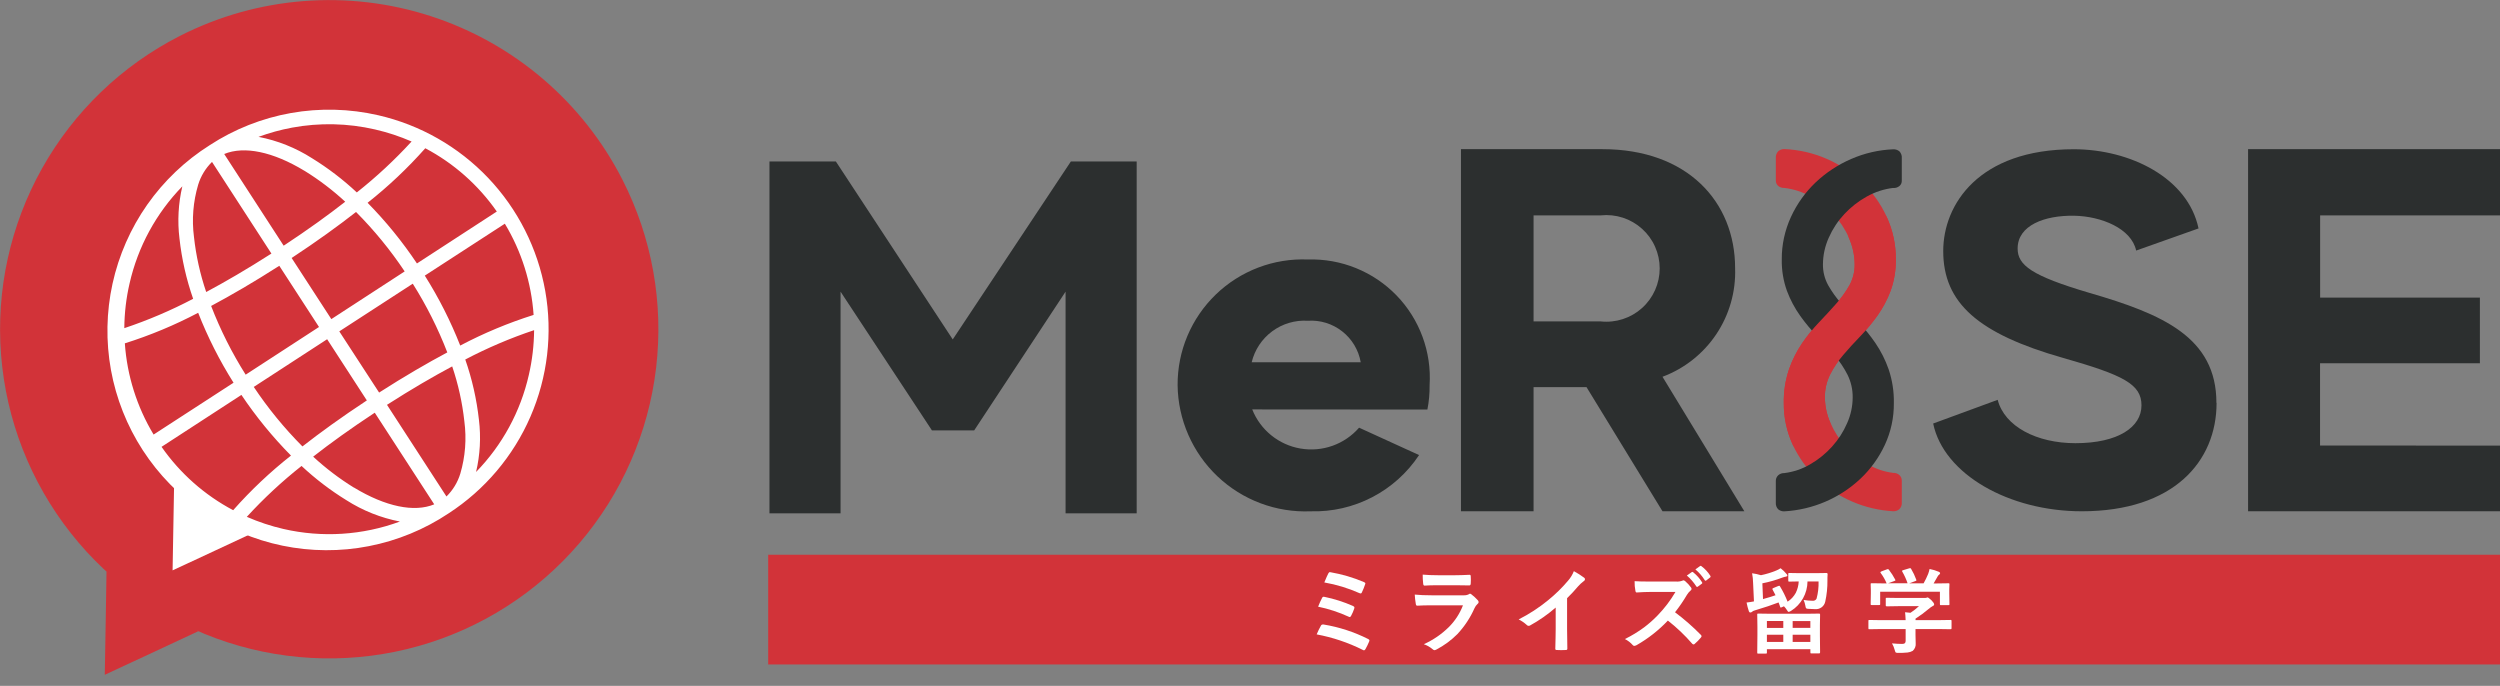 <svg width="113" height="31" viewBox="0 0 113 31" fill="none" xmlns="http://www.w3.org/2000/svg">
<rect x="0" y="0" width="113" height="31" fill="#808080" stroke="none"/>
<path d="M51.378 7.297V23.204H48.164V13.183L44.033 19.454H42.124L37.993 13.183V23.204H34.78V7.297H37.78L43.064 15.342L48.404 7.297H51.378Z" fill="#2C2F2F"/>
<path d="M56.601 18.506C56.782 18.964 57.079 19.366 57.461 19.676C57.844 19.986 58.299 20.192 58.784 20.274C59.269 20.357 59.767 20.314 60.231 20.149C60.694 19.984 61.107 19.702 61.431 19.331L64.142 20.569C63.608 21.374 62.879 22.03 62.021 22.475C61.164 22.92 60.207 23.139 59.242 23.111C58.47 23.143 57.7 23.019 56.976 22.748C56.253 22.477 55.591 22.063 55.031 21.532C54.47 21 54.022 20.362 53.712 19.654C53.402 18.947 53.237 18.184 53.228 17.412C53.223 16.646 53.374 15.888 53.671 15.183C53.969 14.478 54.406 13.841 54.956 13.31C55.507 12.778 56.16 12.365 56.875 12.093C57.59 11.821 58.353 11.698 59.118 11.729C59.862 11.706 60.602 11.839 61.292 12.119C61.982 12.399 62.606 12.819 63.124 13.354C63.642 13.889 64.042 14.527 64.299 15.225C64.556 15.924 64.665 16.669 64.618 17.412C64.623 17.781 64.59 18.149 64.518 18.512L56.601 18.506ZM56.576 16.375H61.505C61.408 15.823 61.111 15.325 60.669 14.979C60.228 14.632 59.675 14.46 59.115 14.498C58.538 14.462 57.968 14.631 57.503 14.975C57.039 15.318 56.711 15.814 56.576 16.375Z" fill="#2C2F2F"/>
<path d="M71.711 17.499H69.317V23.11H66.035V6.742H72.427C76.277 6.742 78.427 9.126 78.427 12.12C78.464 13.179 78.167 14.223 77.578 15.104C76.989 15.985 76.138 16.659 75.145 17.03L78.845 23.11H75.145L71.711 17.499ZM69.317 14.528H72.353C72.689 14.564 73.029 14.528 73.351 14.424C73.672 14.32 73.968 14.15 74.219 13.924C74.471 13.698 74.672 13.421 74.809 13.113C74.947 12.804 75.018 12.47 75.018 12.132C75.018 11.794 74.947 11.46 74.809 11.151C74.672 10.842 74.471 10.566 74.219 10.34C73.968 10.114 73.672 9.943 73.351 9.839C73.029 9.735 72.689 9.699 72.353 9.735H69.317V14.528Z" fill="#2C2F2F"/>
<path d="M100.189 18.21C100.189 20.855 98.253 23.11 94.095 23.11C90.821 23.11 87.858 21.446 87.379 19.143L90.295 18.072C90.606 19.28 92.064 20.032 93.808 20.032C95.744 20.032 96.795 19.303 96.795 18.323C96.795 17.365 95.982 16.955 93.259 16.18C89.412 15.086 87.834 13.695 87.834 11.346C87.834 9.246 89.434 6.746 93.734 6.746C96.291 6.746 98.896 8.046 99.374 10.325L96.554 11.325C96.339 10.325 94.977 9.774 93.754 9.751C92.416 9.729 91.197 10.184 91.197 11.233C91.197 11.985 91.818 12.464 94.446 13.239C97.746 14.196 100.182 15.245 100.182 18.209" fill="#2C2F2F"/>
<path d="M113 20.141V23.11H101.613V6.742H113V9.735H104.87V13.453H112.091V16.42H104.866V20.138L113 20.141Z" fill="#2C2F2F"/>
<path d="M80.374 8.404C80.339 8.374 80.311 8.336 80.293 8.293C80.274 8.25 80.266 8.203 80.268 8.156V7.144C80.263 7.089 80.27 7.033 80.288 6.98C80.306 6.927 80.336 6.879 80.374 6.838C80.45 6.772 80.548 6.736 80.649 6.738C81.306 6.765 81.952 6.913 82.554 7.175C83.148 7.432 83.692 7.791 84.162 8.235C84.63 8.68 85.009 9.21 85.277 9.796C85.555 10.398 85.697 11.053 85.692 11.715C85.701 12.202 85.621 12.687 85.456 13.144C85.307 13.541 85.108 13.917 84.862 14.262C84.628 14.591 84.37 14.902 84.089 15.191C83.813 15.476 83.556 15.759 83.316 16.04C83.084 16.311 82.885 16.609 82.722 16.926C82.562 17.247 82.482 17.602 82.486 17.96C82.489 18.36 82.576 18.756 82.739 19.12C82.907 19.506 83.136 19.863 83.417 20.175C83.702 20.492 84.035 20.762 84.403 20.975C84.764 21.188 85.165 21.325 85.58 21.375C85.682 21.371 85.78 21.407 85.855 21.475C85.89 21.509 85.918 21.549 85.936 21.593C85.955 21.638 85.963 21.686 85.961 21.734V22.704C85.966 22.76 85.96 22.816 85.942 22.869C85.923 22.922 85.894 22.97 85.855 23.01C85.78 23.077 85.681 23.113 85.58 23.11C84.291 23.038 83.069 22.513 82.128 21.628C81.672 21.195 81.301 20.68 81.035 20.11C80.76 19.518 80.62 18.871 80.626 18.217C80.617 17.7 80.697 17.184 80.862 16.693C81.008 16.276 81.208 15.879 81.456 15.512C81.688 15.174 81.946 14.854 82.229 14.557C82.505 14.269 82.763 13.99 83.002 13.719C83.23 13.465 83.429 13.188 83.597 12.891C83.755 12.604 83.836 12.28 83.832 11.952C83.831 11.536 83.741 11.125 83.569 10.745C83.396 10.351 83.157 9.99 82.863 9.675C82.57 9.36 82.227 9.092 81.849 8.884C81.479 8.677 81.071 8.544 80.649 8.494C80.55 8.499 80.452 8.467 80.374 8.404Z" fill="#D23339"/>
<path d="M85.58 8.493C85.159 8.543 84.751 8.676 84.38 8.883C84.003 9.092 83.66 9.359 83.366 9.674C83.072 9.989 82.833 10.35 82.66 10.744C82.489 11.124 82.399 11.535 82.397 11.951C82.393 12.279 82.474 12.603 82.632 12.89C82.8 13.187 82.999 13.464 83.226 13.718C83.465 13.989 83.723 14.268 83.999 14.556C84.283 14.853 84.541 15.173 84.772 15.511C85.021 15.878 85.22 16.275 85.366 16.692C85.532 17.184 85.612 17.701 85.602 18.22C85.609 18.874 85.469 19.521 85.193 20.113C84.927 20.683 84.557 21.198 84.1 21.631C83.16 22.516 81.938 23.041 80.648 23.113C80.548 23.118 80.45 23.084 80.373 23.019C80.335 22.979 80.305 22.931 80.287 22.878C80.269 22.825 80.262 22.769 80.267 22.713V21.743C80.266 21.695 80.274 21.647 80.292 21.602C80.311 21.558 80.338 21.517 80.373 21.484C80.448 21.416 80.547 21.38 80.648 21.384C81.064 21.333 81.465 21.197 81.825 20.984C82.194 20.771 82.526 20.501 82.811 20.184C83.093 19.872 83.322 19.516 83.489 19.129C83.653 18.764 83.739 18.369 83.741 17.969C83.746 17.611 83.666 17.256 83.506 16.935C83.344 16.618 83.144 16.32 82.912 16.049C82.672 15.768 82.415 15.485 82.139 15.2C81.859 14.911 81.6 14.601 81.366 14.272C81.121 13.927 80.921 13.551 80.772 13.154C80.607 12.696 80.527 12.212 80.536 11.725C80.532 11.063 80.674 10.408 80.951 9.806C81.22 9.22 81.598 8.69 82.066 8.245C82.536 7.8 83.081 7.442 83.675 7.185C84.278 6.922 84.924 6.774 85.58 6.748C85.68 6.744 85.779 6.778 85.855 6.842C85.894 6.883 85.923 6.931 85.941 6.984C85.96 7.037 85.966 7.093 85.961 7.148V8.16C85.964 8.207 85.955 8.254 85.937 8.297C85.919 8.34 85.891 8.378 85.855 8.408C85.778 8.471 85.68 8.503 85.58 8.498" fill="#2C2F2F"/>
<path d="M85.277 9.801C85.554 10.403 85.695 11.058 85.691 11.72C85.7 12.207 85.62 12.691 85.455 13.149C85.306 13.546 85.106 13.922 84.861 14.267C84.627 14.596 84.368 14.906 84.088 15.196C83.812 15.481 83.554 15.764 83.315 16.045C83.082 16.316 82.883 16.613 82.721 16.931C82.561 17.252 82.48 17.607 82.485 17.965C82.487 18.365 82.573 18.76 82.737 19.125C82.905 19.512 81.307 20.691 81.037 20.111C80.761 19.518 80.622 18.872 80.628 18.218C80.618 17.7 80.698 17.184 80.863 16.693C81.008 16.277 81.206 15.882 81.453 15.516C81.684 15.178 81.943 14.859 82.226 14.562C82.502 14.274 82.759 13.995 82.999 13.723C83.226 13.47 83.425 13.192 83.593 12.896C83.751 12.609 83.832 12.285 83.829 11.957C83.827 11.541 83.737 11.13 83.566 10.75C83.391 10.35 84.999 9.209 85.275 9.806" fill="#D23339"/>
<path d="M8.126 1.626C5.504 2.962 3.338 5.045 1.9 7.613C0.462 10.18 -0.182 13.117 0.049 16.05C0.28 18.984 1.376 21.783 3.198 24.094C5.019 26.405 7.486 28.123 10.284 29.032C13.083 29.942 16.089 30 18.921 29.201C21.753 28.402 24.284 26.781 26.195 24.544C28.106 22.306 29.311 19.552 29.656 16.629C30.002 13.707 29.473 10.748 28.136 8.126C26.345 4.61 23.23 1.951 19.478 0.732C15.725 -0.487 11.642 -0.166 8.126 1.626Z" fill="#D23339"/>
<path d="M4.736 30.502L4.777 28.162L4.814 25.824L6.894 27.175L8.974 28.526L6.853 29.515L4.736 30.502Z" fill="#D23339"/>
<path d="M17.096 5.209C15.8 4.911 14.459 4.877 13.15 5.109C11.842 5.342 10.594 5.835 9.481 6.561C8.37 7.262 7.41 8.176 6.655 9.251C5.901 10.326 5.368 11.54 5.086 12.823C4.805 14.106 4.781 15.432 5.015 16.724C5.25 18.016 5.739 19.248 6.454 20.35C7.169 21.451 8.096 22.4 9.18 23.141C10.265 23.882 11.485 24.4 12.771 24.665C14.058 24.93 15.384 24.938 16.673 24.686C17.962 24.435 19.188 23.931 20.28 23.202C21.914 22.14 23.2 20.621 23.976 18.833C24.752 17.046 24.984 15.07 24.645 13.151C24.305 11.232 23.408 9.456 22.066 8.043C20.723 6.631 18.995 5.645 17.096 5.209ZM15.336 14.978L18.657 12.823C19.276 13.805 19.799 14.846 20.218 15.929C19.326 16.404 18.299 16.999 17.136 17.744L15.336 14.978ZM20.439 16.561C20.712 17.366 20.896 18.199 20.989 19.045C21.094 19.837 21.032 20.642 20.806 21.409C20.687 21.799 20.472 22.154 20.18 22.441L17.492 18.298C18.599 17.589 19.581 17.019 20.439 16.561ZM15.999 22.041C15.341 21.635 14.724 21.166 14.155 20.641C14.921 20.041 15.842 19.377 16.939 18.654L19.627 22.796C18.727 23.17 17.427 22.903 15.999 22.037M13.669 20.177C12.851 19.354 12.114 18.454 11.47 17.489L14.787 15.333L16.581 18.099C15.43 18.858 14.469 19.555 13.672 20.177M13.155 20.59C12.21 21.334 11.335 22.161 10.539 23.061C9.247 22.377 8.137 21.395 7.302 20.197L10.912 17.85C11.571 18.832 12.32 19.75 13.152 20.592M6.943 19.642C6.188 18.39 5.743 16.977 5.643 15.519C6.786 15.159 7.895 14.697 8.957 14.138C9.389 15.24 9.925 16.298 10.556 17.299L6.943 19.642ZM9.543 13.829C10.434 13.354 11.461 12.759 12.624 12.014L14.419 14.78L11.104 16.935C10.484 15.952 9.961 14.912 9.543 13.829ZM9.319 13.196C9.045 12.39 8.86 11.557 8.768 10.712C8.665 9.92 8.73 9.116 8.957 8.351C9.076 7.96 9.291 7.605 9.583 7.319L12.268 11.461C11.162 12.17 10.178 12.74 9.322 13.198M13.761 7.718C14.419 8.124 15.036 8.593 15.604 9.118C14.838 9.718 13.918 10.382 12.822 11.105L10.134 6.961C11.034 6.587 12.335 6.854 13.761 7.72M16.091 9.58C16.91 10.402 17.647 11.303 18.291 12.268L14.976 14.424L13.182 11.661C14.335 10.902 15.296 10.205 16.091 9.583M16.61 9.17C17.552 8.426 18.427 7.6 19.223 6.701C20.513 7.383 21.621 8.364 22.456 9.561L18.846 11.908C18.189 10.924 17.44 10.004 16.61 9.161M22.819 10.111C23.573 11.363 24.018 12.776 24.119 14.234C22.974 14.596 21.864 15.059 20.802 15.619C20.369 14.517 19.833 13.459 19.201 12.458L22.819 10.111ZM21.518 21.334C21.7 20.562 21.744 19.763 21.648 18.976C21.545 18.047 21.338 17.132 21.03 16.25C22.03 15.725 23.071 15.281 24.142 14.923C24.136 15.603 24.057 16.28 23.904 16.943C23.529 18.599 22.703 20.119 21.517 21.335M11.156 23.361C11.918 22.529 12.746 21.76 13.63 21.061C14.253 21.643 14.931 22.161 15.656 22.608C16.395 23.08 17.215 23.407 18.076 23.574C16.391 24.196 14.561 24.312 12.81 23.909C12.243 23.778 11.69 23.594 11.156 23.361ZM8.242 8.421C8.06 9.193 8.016 9.991 8.112 10.779C8.214 11.708 8.422 12.623 8.73 13.506C7.73 14.031 6.689 14.475 5.619 14.833C5.624 14.153 5.703 13.476 5.856 12.813C6.232 11.158 7.057 9.638 8.242 8.422M18.602 6.398C17.84 7.229 17.013 7.998 16.128 8.698C15.507 8.116 14.828 7.598 14.104 7.152C13.365 6.68 12.545 6.352 11.684 6.186C12.178 6.004 12.685 5.865 13.201 5.769C14.443 5.539 15.719 5.567 16.95 5.851C17.517 5.981 18.07 6.163 18.604 6.396" fill="white"/>
<path d="M7.801 25.781L7.838 23.676L7.875 21.57L9.747 22.786L11.618 24.002L9.71 24.892L7.801 25.781Z" fill="white"/>
<path d="M113 25.074H34.722V30.034H113V25.074Z" fill="#D23339"/>
<path d="M59.511 28.681C59.567 28.544 59.632 28.411 59.705 28.281C59.712 28.265 59.724 28.252 59.739 28.242C59.754 28.233 59.771 28.227 59.789 28.227C59.8 28.226 59.812 28.226 59.824 28.227C60.526 28.342 61.206 28.564 61.842 28.884C61.879 28.9 61.898 28.922 61.898 28.952C61.897 28.968 61.893 28.983 61.886 28.997C61.837 29.116 61.78 29.232 61.717 29.343C61.696 29.378 61.675 29.395 61.653 29.395C61.632 29.393 61.612 29.386 61.595 29.374C60.936 29.044 60.235 28.809 59.511 28.674M59.579 27.422C59.632 27.286 59.692 27.152 59.76 27.022C59.764 27.009 59.773 26.997 59.784 26.988C59.795 26.979 59.809 26.974 59.824 26.973C59.839 26.974 59.854 26.976 59.869 26.979C60.311 27.069 60.741 27.207 61.154 27.389C61.198 27.408 61.22 27.432 61.22 27.461C61.219 27.479 61.215 27.496 61.21 27.512C61.173 27.624 61.126 27.732 61.07 27.835C61.051 27.872 61.031 27.891 61.012 27.891C60.992 27.89 60.973 27.885 60.957 27.874C60.516 27.672 60.054 27.52 59.579 27.422ZM59.861 26.323C59.942 26.123 60.001 25.994 60.038 25.923C60.059 25.882 60.082 25.861 60.108 25.861C60.122 25.862 60.137 25.864 60.151 25.867C60.666 25.957 61.169 26.105 61.651 26.31C61.694 26.329 61.715 26.349 61.715 26.37C61.714 26.386 61.709 26.401 61.703 26.415C61.661 26.54 61.612 26.663 61.555 26.781C61.543 26.81 61.525 26.825 61.501 26.825C61.484 26.825 61.468 26.821 61.454 26.813C60.945 26.586 60.409 26.423 59.86 26.327" fill="white"/>
<path d="M63.945 26.875C64.159 26.897 64.418 26.908 64.721 26.908H66.167C66.245 26.911 66.322 26.895 66.391 26.86C66.406 26.846 66.425 26.837 66.445 26.835C66.469 26.837 66.491 26.848 66.508 26.865C66.611 26.944 66.706 27.031 66.793 27.127C66.818 27.149 66.833 27.181 66.834 27.215C66.834 27.231 66.829 27.247 66.821 27.261C66.813 27.275 66.801 27.287 66.787 27.296C66.726 27.352 66.678 27.42 66.645 27.496C66.455 27.924 66.195 28.317 65.875 28.66C65.596 28.94 65.275 29.176 64.924 29.36C64.898 29.375 64.87 29.384 64.84 29.389C64.804 29.384 64.771 29.367 64.747 29.339C64.631 29.242 64.499 29.168 64.356 29.118C64.773 28.931 65.154 28.671 65.48 28.351C65.764 28.07 65.984 27.733 66.126 27.36H64.687C64.452 27.36 64.241 27.366 64.055 27.377C64.022 27.377 64.001 27.35 63.994 27.297C63.97 27.156 63.954 27.015 63.946 26.873M64.313 25.973C64.513 25.991 64.744 26.001 65.005 26.001H65.765C65.935 26.001 66.156 25.994 66.426 25.981C66.46 25.981 66.477 26.003 66.477 26.047C66.477 26.102 66.483 26.157 66.483 26.212C66.483 26.267 66.483 26.322 66.477 26.377C66.471 26.432 66.457 26.461 66.417 26.461H66.4L65.8 26.453H64.966C64.736 26.453 64.543 26.459 64.387 26.47C64.352 26.47 64.332 26.439 64.327 26.378C64.312 26.245 64.305 26.111 64.306 25.978" fill="white"/>
<path d="M70.832 27.031V28.431C70.832 28.678 70.837 28.97 70.844 29.308V29.32C70.844 29.36 70.823 29.38 70.781 29.38C70.713 29.38 70.642 29.386 70.57 29.386C70.499 29.386 70.428 29.386 70.361 29.38C70.32 29.38 70.3 29.362 70.3 29.326V29.312C70.3 29.246 70.304 29.09 70.311 28.844C70.311 28.683 70.317 28.551 70.317 28.444V27.462C69.961 27.772 69.572 28.044 69.159 28.271C69.134 28.286 69.106 28.291 69.078 28.287C69.05 28.282 69.025 28.268 69.007 28.246C68.898 28.147 68.776 28.063 68.644 27.997C69.117 27.758 69.562 27.468 69.972 27.132C70.299 26.867 70.601 26.573 70.873 26.251C70.986 26.123 71.076 25.976 71.139 25.816C71.303 25.904 71.459 26.005 71.608 26.116C71.618 26.123 71.626 26.132 71.632 26.143C71.638 26.154 71.641 26.166 71.641 26.178C71.64 26.198 71.634 26.217 71.623 26.233C71.613 26.249 71.598 26.263 71.581 26.271C71.489 26.34 71.405 26.418 71.329 26.504C71.184 26.678 71.019 26.855 70.835 27.035" fill="white"/>
<path d="M75.709 27.673C76.124 27.984 76.514 28.325 76.877 28.694C76.896 28.709 76.907 28.731 76.91 28.754C76.908 28.778 76.898 28.8 76.881 28.816C76.796 28.921 76.702 29.017 76.599 29.104C76.586 29.119 76.568 29.128 76.548 29.129C76.525 29.126 76.504 29.114 76.488 29.096C76.156 28.713 75.788 28.363 75.388 28.05C74.974 28.488 74.496 28.863 73.972 29.162C73.941 29.178 73.907 29.189 73.872 29.195C73.858 29.195 73.844 29.191 73.832 29.185C73.82 29.179 73.809 29.169 73.8 29.158C73.701 29.045 73.581 28.953 73.446 28.885C73.752 28.734 74.045 28.556 74.319 28.353C74.537 28.188 74.741 28.006 74.931 27.809C75.239 27.491 75.508 27.137 75.731 26.755H74.644C74.43 26.755 74.208 26.764 73.977 26.78C73.949 26.78 73.93 26.759 73.921 26.708C73.893 26.564 73.88 26.416 73.884 26.269C74.036 26.281 74.273 26.286 74.597 26.286H75.756C75.855 26.294 75.953 26.28 76.046 26.247C76.06 26.237 76.076 26.231 76.093 26.23C76.12 26.235 76.144 26.247 76.165 26.263C76.269 26.351 76.362 26.452 76.44 26.563C76.451 26.58 76.458 26.599 76.46 26.618C76.458 26.636 76.452 26.652 76.442 26.667C76.432 26.681 76.419 26.693 76.404 26.702C76.343 26.755 76.291 26.818 76.25 26.887C76.088 27.162 75.908 27.426 75.71 27.676M76.245 26.014L76.468 25.859C76.475 25.854 76.484 25.85 76.493 25.849C76.508 25.851 76.522 25.857 76.532 25.867C76.69 25.994 76.826 26.146 76.932 26.318C76.939 26.327 76.944 26.338 76.944 26.349C76.943 26.357 76.941 26.364 76.936 26.371C76.932 26.377 76.926 26.383 76.919 26.386L76.742 26.516C76.733 26.525 76.722 26.53 76.709 26.531C76.697 26.531 76.684 26.522 76.672 26.504C76.555 26.321 76.411 26.155 76.245 26.014ZM76.633 25.736L76.845 25.584C76.853 25.578 76.862 25.575 76.872 25.574C76.886 25.576 76.898 25.583 76.907 25.593C77.066 25.712 77.202 25.859 77.307 26.027C77.314 26.038 77.318 26.05 77.319 26.062C77.319 26.071 77.316 26.079 77.312 26.086C77.308 26.093 77.301 26.099 77.294 26.103L77.125 26.235C77.116 26.243 77.105 26.248 77.092 26.249C77.084 26.249 77.076 26.246 77.069 26.241C77.062 26.236 77.057 26.23 77.053 26.222C76.939 26.039 76.797 25.875 76.631 25.736" fill="white"/>
<path d="M80.457 26.506C80.591 26.725 80.705 26.956 80.799 27.196C80.955 27.096 81.082 26.958 81.17 26.796C81.249 26.635 81.294 26.459 81.302 26.281L80.876 26.289C80.854 26.289 80.841 26.289 80.837 26.279C80.832 26.267 80.829 26.253 80.83 26.24V25.95C80.828 25.934 80.831 25.918 80.838 25.905C80.838 25.905 80.855 25.899 80.875 25.899L81.365 25.907H82.065L82.553 25.899C82.561 25.898 82.568 25.898 82.576 25.901C82.583 25.903 82.589 25.907 82.594 25.913C82.6 25.918 82.604 25.924 82.606 25.931C82.609 25.939 82.609 25.946 82.608 25.954C82.608 25.997 82.603 26.054 82.6 26.112C82.597 26.17 82.6 26.219 82.6 26.236C82.604 26.559 82.57 26.883 82.5 27.199C82.477 27.301 82.418 27.392 82.333 27.453C82.248 27.515 82.143 27.543 82.038 27.533C81.944 27.533 81.85 27.529 81.756 27.521C81.714 27.523 81.672 27.514 81.634 27.494C81.618 27.458 81.607 27.42 81.603 27.381C81.587 27.29 81.56 27.202 81.523 27.118C81.659 27.141 81.796 27.153 81.933 27.155C81.97 27.158 82.006 27.151 82.038 27.133C82.07 27.115 82.095 27.088 82.11 27.055C82.177 26.803 82.207 26.543 82.199 26.283H81.699C81.697 26.549 81.627 26.811 81.497 27.043C81.367 27.276 81.18 27.472 80.953 27.613C80.921 27.634 80.886 27.649 80.848 27.658C80.826 27.658 80.803 27.634 80.776 27.585C80.736 27.52 80.689 27.459 80.636 27.404L80.543 27.445C80.528 27.454 80.51 27.46 80.492 27.464C80.48 27.464 80.47 27.452 80.463 27.429L80.426 27.322C80.412 27.284 80.401 27.254 80.391 27.231C80.116 27.338 79.755 27.459 79.308 27.593C79.263 27.603 79.222 27.625 79.187 27.657C79.178 27.666 79.166 27.673 79.154 27.678C79.141 27.683 79.128 27.685 79.114 27.685C79.086 27.685 79.065 27.668 79.05 27.634C79.006 27.503 78.971 27.369 78.945 27.234C79.058 27.222 79.169 27.205 79.279 27.183L79.24 26.353C79.237 26.204 79.222 26.057 79.195 25.911C79.331 25.929 79.465 25.959 79.595 25.999C79.831 25.951 80.061 25.88 80.283 25.789C80.353 25.761 80.421 25.726 80.483 25.684C80.581 25.759 80.671 25.845 80.749 25.941C80.772 25.959 80.786 25.984 80.79 26.013C80.79 26.041 80.769 26.057 80.726 26.063C80.674 26.071 80.622 26.085 80.571 26.104C80.276 26.218 79.971 26.305 79.659 26.366L79.688 27.078C79.933 27.011 80.122 26.953 80.254 26.905C80.198 26.792 80.154 26.705 80.122 26.652C80.116 26.642 80.112 26.63 80.11 26.619C80.11 26.608 80.124 26.595 80.153 26.581L80.376 26.488C80.391 26.482 80.407 26.477 80.423 26.476C80.434 26.476 80.447 26.487 80.46 26.507M79.819 29.542H79.473C79.451 29.542 79.438 29.542 79.434 29.534C79.429 29.522 79.426 29.509 79.427 29.497L79.435 28.712V28.319L79.427 27.779C79.427 27.757 79.427 27.744 79.435 27.74C79.447 27.734 79.46 27.732 79.472 27.734L80.064 27.742H81.637L82.227 27.734C82.255 27.734 82.268 27.749 82.268 27.779L82.26 28.261V28.708L82.268 29.488C82.268 29.518 82.254 29.533 82.227 29.533H81.877C81.855 29.533 81.842 29.533 81.836 29.525C81.83 29.513 81.828 29.5 81.829 29.488V29.343H79.864V29.496C79.864 29.518 79.864 29.531 79.856 29.535C79.844 29.54 79.83 29.542 79.816 29.541M79.864 28.382H80.605V28.07H79.864V28.382ZM79.864 29.014H80.605V28.691H79.864V29.014ZM81.828 28.071H81.028V28.38H81.828V28.071ZM81.028 29.014H81.828V28.691H81.028V29.014Z" fill="white"/>
<path d="M85.025 28.433L84.498 28.441C84.476 28.441 84.463 28.441 84.458 28.433C84.452 28.421 84.45 28.408 84.452 28.395V28.07C84.452 28.046 84.452 28.033 84.46 28.029C84.471 28.023 84.484 28.021 84.497 28.023L85.024 28.031H86.134C86.128 27.873 86.12 27.754 86.109 27.673L86.354 27.698C86.49 27.609 86.618 27.509 86.737 27.398H85.827L85.281 27.407C85.251 27.407 85.236 27.393 85.236 27.366V27.066C85.236 27.044 85.236 27.031 85.244 27.026C85.255 27.02 85.268 27.018 85.281 27.02L85.827 27.028H86.97C87.003 27.03 87.037 27.027 87.07 27.02C87.087 27.012 87.105 27.006 87.124 27.003C87.151 27.003 87.213 27.048 87.307 27.137C87.386 27.22 87.424 27.28 87.424 27.318C87.424 27.333 87.419 27.348 87.41 27.36C87.4 27.373 87.387 27.382 87.373 27.386C87.301 27.425 87.234 27.472 87.173 27.526C86.986 27.685 86.789 27.831 86.582 27.962V28.03H87.636L88.163 28.022C88.177 28.02 88.191 28.023 88.204 28.03C88.209 28.042 88.211 28.056 88.21 28.07V28.395C88.211 28.408 88.208 28.421 88.202 28.433C88.202 28.433 88.184 28.441 88.162 28.441L87.635 28.433H86.581V28.706L86.589 29.073C86.596 29.137 86.588 29.202 86.564 29.262C86.541 29.322 86.503 29.376 86.455 29.419C86.383 29.459 86.304 29.485 86.222 29.493C86.084 29.507 85.947 29.513 85.809 29.511C85.767 29.515 85.725 29.51 85.687 29.494C85.665 29.462 85.651 29.426 85.644 29.389C85.616 29.28 85.574 29.177 85.519 29.08C85.686 29.096 85.836 29.105 85.97 29.105C86.016 29.11 86.063 29.098 86.102 29.072C86.127 29.04 86.139 28.999 86.135 28.959V28.433H85.025ZM85.035 25.828L85.288 25.735C85.302 25.728 85.317 25.724 85.333 25.723C85.348 25.723 85.364 25.734 85.38 25.756C85.486 25.893 85.581 26.04 85.662 26.195C85.667 26.206 85.671 26.217 85.674 26.23C85.674 26.24 85.657 26.251 85.623 26.263L85.345 26.363H86.222C86.16 26.179 86.079 26.003 85.982 25.836C85.975 25.827 85.971 25.816 85.97 25.805C85.97 25.795 85.987 25.784 86.021 25.772L86.299 25.688C86.311 25.683 86.324 25.681 86.338 25.68C86.355 25.68 86.369 25.691 86.383 25.713C86.476 25.868 86.554 26.032 86.616 26.203C86.619 26.212 86.621 26.222 86.623 26.232C86.623 26.243 86.605 26.254 86.569 26.267L86.296 26.367H86.947C87.024 26.229 87.093 26.087 87.153 25.941C87.18 25.868 87.201 25.794 87.217 25.718C87.359 25.745 87.499 25.787 87.633 25.844C87.673 25.862 87.693 25.883 87.693 25.908C87.692 25.921 87.687 25.934 87.68 25.945C87.673 25.956 87.663 25.965 87.652 25.972C87.617 25.997 87.589 26.032 87.572 26.072C87.512 26.182 87.455 26.282 87.399 26.372H87.508L88.064 26.364C88.079 26.361 88.095 26.364 88.109 26.372C88.114 26.383 88.116 26.396 88.115 26.409L88.107 26.637V26.83L88.115 27.302C88.115 27.326 88.115 27.342 88.104 27.347C88.091 27.352 88.076 27.354 88.063 27.353H87.731C87.708 27.353 87.694 27.353 87.69 27.342C87.684 27.329 87.682 27.315 87.684 27.301V26.745H84.984V27.301C84.984 27.324 84.984 27.338 84.976 27.342C84.964 27.347 84.951 27.349 84.939 27.348H84.605C84.58 27.348 84.565 27.348 84.56 27.34C84.555 27.328 84.552 27.315 84.554 27.302L84.562 26.826V26.67L84.554 26.408C84.554 26.386 84.554 26.373 84.565 26.368C84.578 26.363 84.592 26.36 84.606 26.362L85.162 26.37H85.276C85.206 26.202 85.115 26.043 85.006 25.898C84.998 25.888 84.993 25.877 84.992 25.865C84.992 25.854 85.007 25.844 85.037 25.834" fill="white"/>
</svg>
